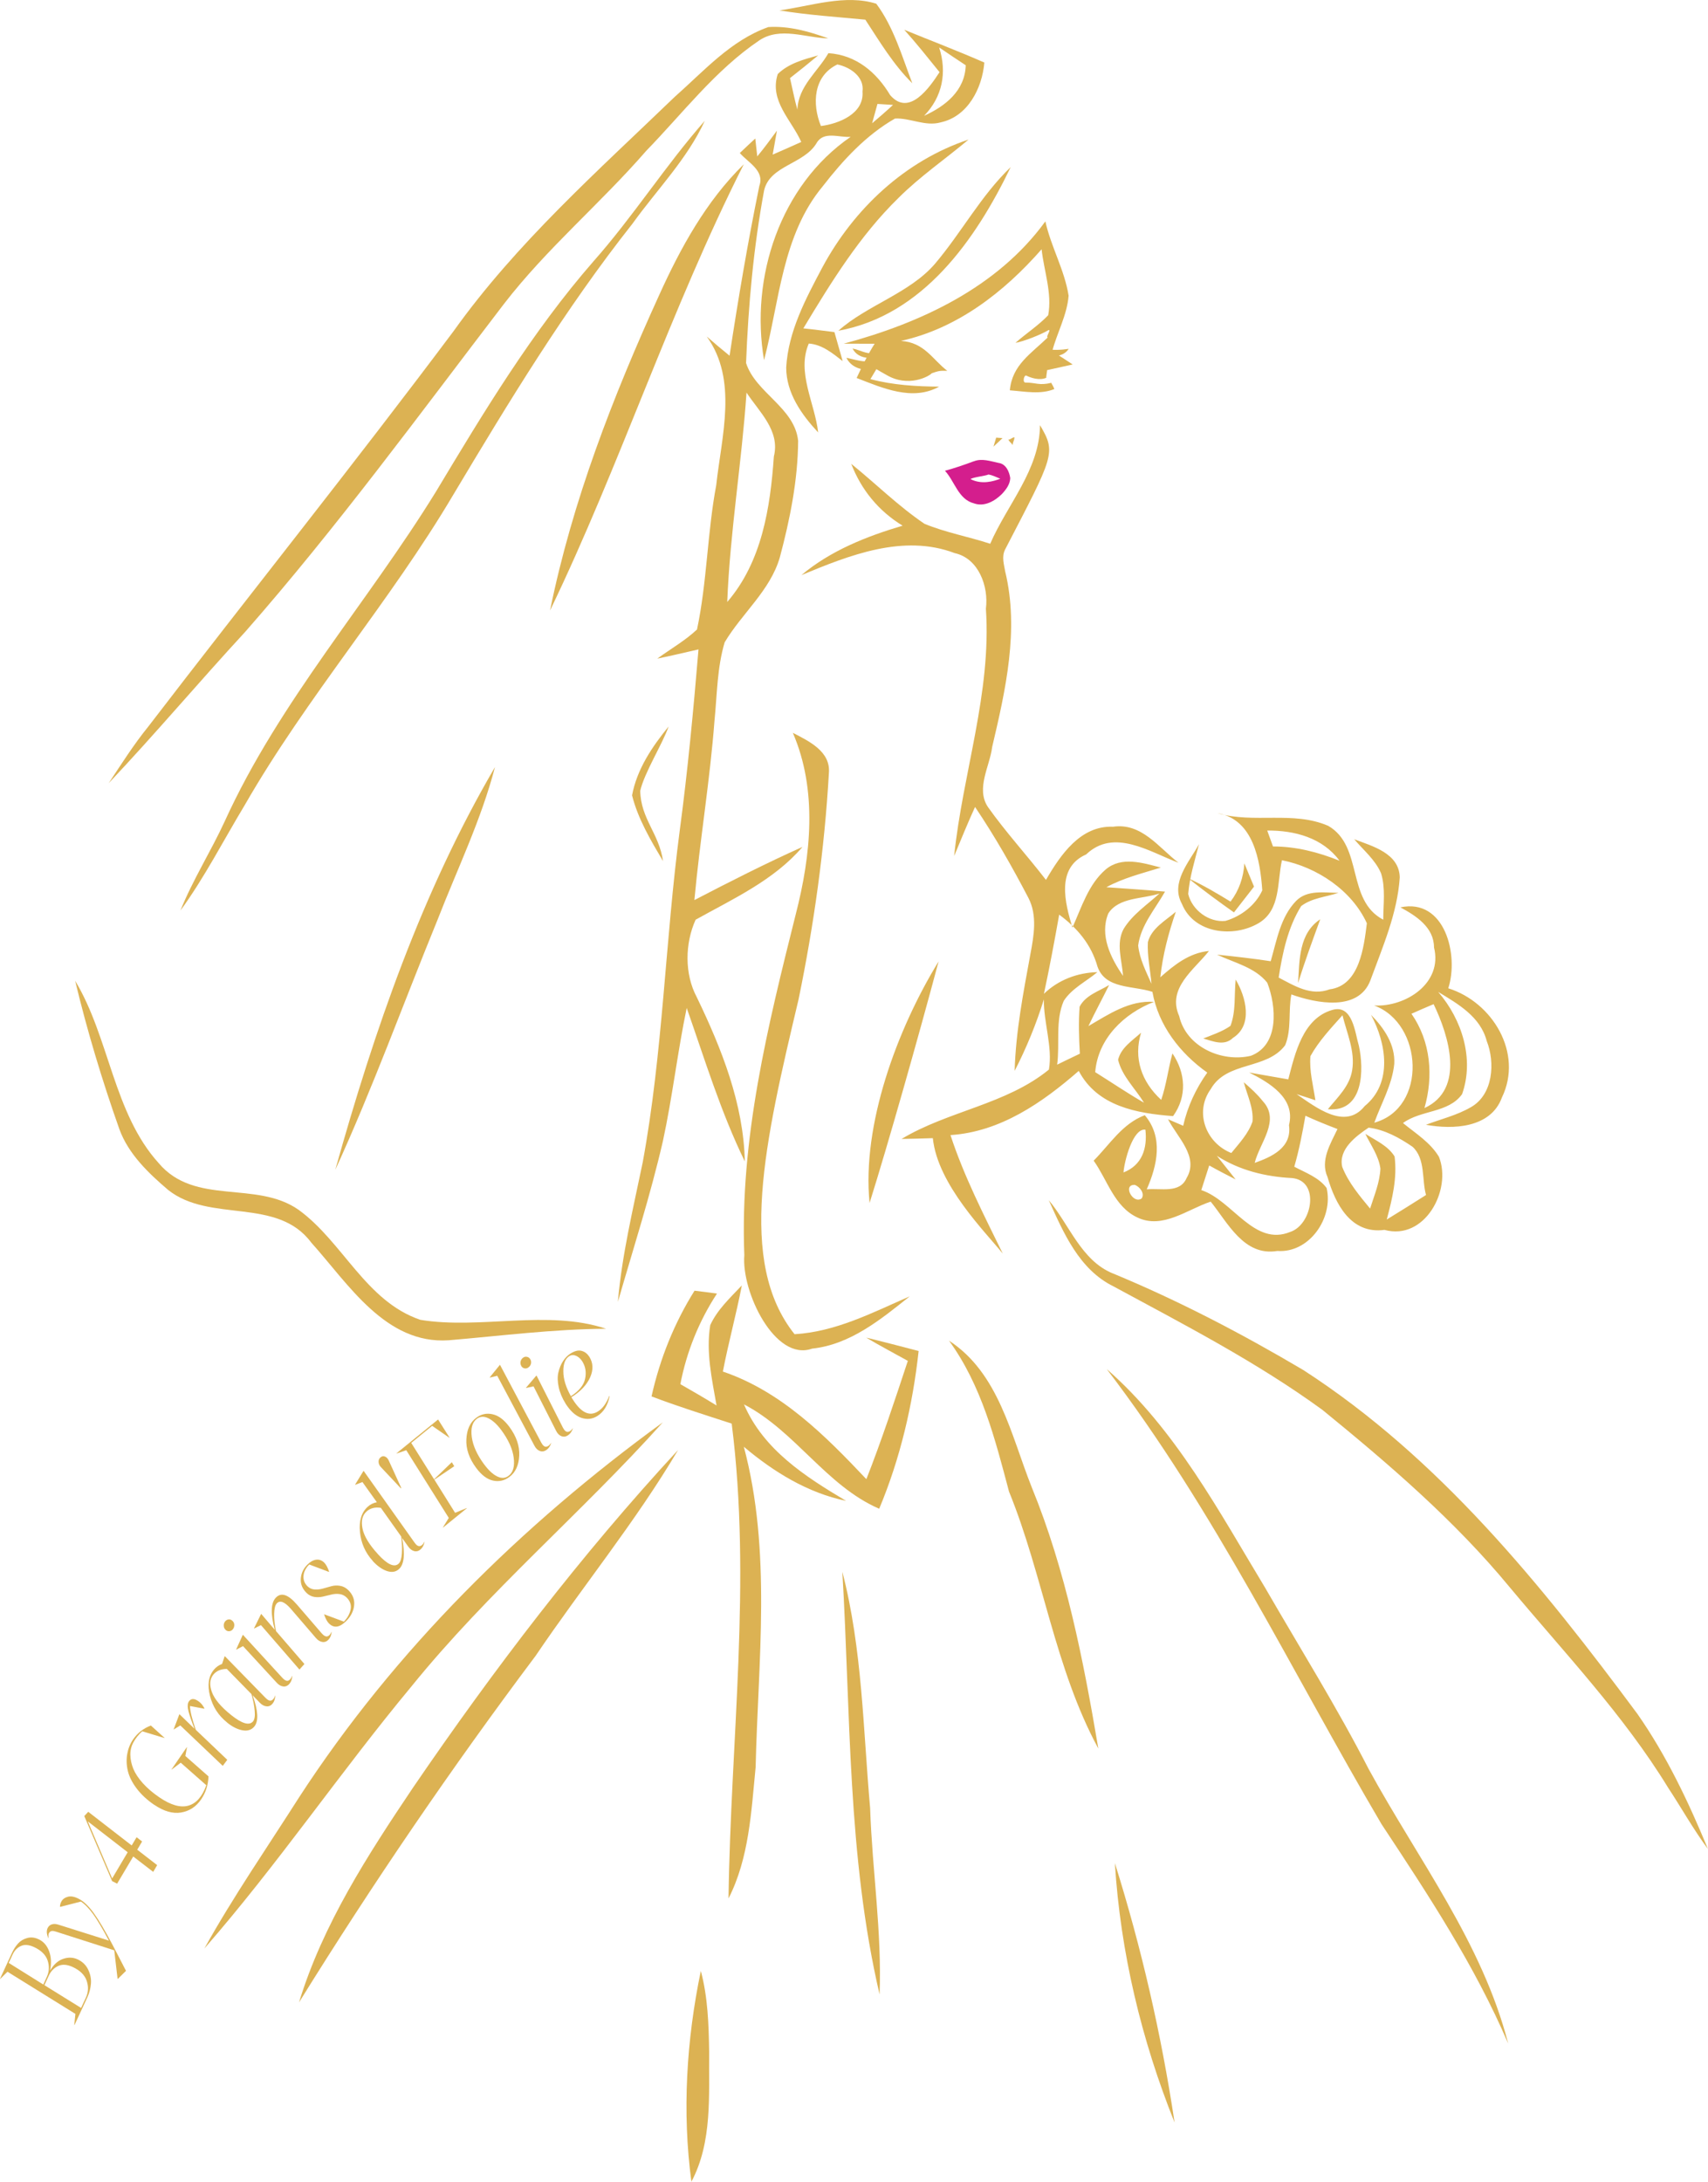 <?xml version="1.0" encoding="UTF-8"?>
<svg id="Calque_1" xmlns="http://www.w3.org/2000/svg" version="1.1" viewBox="0 0 344.73 440.23">
  <!-- Generator: Adobe Illustrator 29.1.0, SVG Export Plug-In . SVG Version: 2.1.0 Build 142)  -->
  <defs>
    <style>
      .st0 {
        fill: #dcb253;
      }

      .st1 {
        fill: #d41e8d;
      }
    </style>
  </defs>
  <path class="st0" d="M176.86.75c-6.23-1.96-13.17.46-19.54,1.35,5.74.94,11.55,1.31,17.33,1.87,2.91,4.44,5.66,9.07,9.48,12.83-2.08-5.45-3.77-11.36-7.27-16.05"/>
  <path class="st0" d="M167.18,7.75c-3.88-1.4-7.93-2.55-12.1-2.29-7.61,2.69-13.03,8.91-18.93,14.11-15.58,15.01-31.96,29.53-44.59,47.23-20.15,26.91-41.18,53.15-61.64,79.82-2.93,3.61-5.41,7.54-7.98,11.41,9.4-9.95,18.22-20.43,27.5-30.48,18.57-21.14,35.18-43.9,52.27-66.22,8.63-11.19,19.52-20.3,28.76-30.94,7.39-7.6,13.91-16.25,22.78-22.24,4.22-2.81,9.31-.52,13.94-.4"/>
  <path class="st0" d="M150.67,79.23c-.96,14.11-3.33,28.1-3.89,42.24,7-8.12,8.69-19.04,9.41-29.35,1.3-5.24-2.94-8.97-5.51-12.89ZM177.1,20.97c-.35,1.3-.71,2.61-1.08,3.91,1.43-1.21,2.84-2.43,4.22-3.71-.79-.05-2.36-.16-3.14-.2ZM169.02,13c-4.84,2.32-5.17,7.91-3.33,12.43,3.6-.46,8.74-2.47,8.39-6.95.41-2.98-2.48-4.93-5.05-5.47ZM189.55,9.57c1.64,5.08.64,10.01-3.04,13.8,4.24-1.92,8.25-5.03,8.41-10.2-1.79-1.18-3.59-2.38-5.37-3.6ZM189.84,24.7c-3.11.86-6.11-.93-9.2-.78-5.83,3.33-10.48,8.38-14.56,13.64-8.22,9.85-8.75,23.23-11.87,35.11-2.85-16.67,3.23-35.26,17.48-45.06-2.31.2-5.47-1.27-6.9,1.3-2.56,4.25-9.41,4.46-10.57,9.52-2.13,11.47-3.19,23.17-3.64,34.82,1.93,6.03,9.82,8.99,10.51,15.71-.06,7.95-1.65,15.84-3.69,23.49-1.93,6.7-7.66,11.31-11.14,17.16-1.53,5.13-1.52,10.51-2.05,15.79-.92,12.12-2.95,24.12-4.06,36.22,7.19-3.74,14.42-7.41,21.82-10.73-5.75,6.72-14,10.47-21.57,14.69-2.16,4.77-2.28,10.96.25,15.67,5,10.36,9.42,21.47,9.68,33.11-4.85-9.95-8.07-20.55-11.73-30.97-1.86,8.92-2.88,17.99-4.81,26.89-2.52,10.94-5.97,21.63-9.08,32.41.82-9.52,3.08-18.81,5.01-28.14,4.08-22.14,4.54-44.74,7.48-67.02,1.62-12.12,2.76-24.31,3.78-36.49-2.77.62-5.53,1.3-8.32,1.86,2.68-1.96,5.61-3.61,8.02-5.88,2.03-9.6,2.07-19.49,3.88-29.13,1.07-9.86,4.42-21.25-1.92-29.99,1.51,1.33,3.06,2.61,4.61,3.88,1.74-11.47,3.68-22.91,6.01-34.27,1.1-3.08-2.24-4.68-3.94-6.63,1.03-.98,2.07-1.97,3.12-2.93.13,1.2.26,2.41.4,3.61,1.4-1.68,2.68-3.44,3.97-5.19-.29,1.6-.57,3.22-.86,4.83,1.93-.83,3.85-1.69,5.77-2.55-1.94-4.41-6.51-8.31-4.74-13.71,2.18-2.15,5.3-2.97,8.15-3.76-1.86,1.56-3.77,3.08-5.68,4.58.49,2.13.9,4.27,1.49,6.38.18-4.76,4.07-7.61,6.26-11.41,5.59.36,9.7,3.85,12.46,8.46,3.83,4.45,7.96-1.54,9.97-4.63-2.33-2.88-4.64-5.79-7.12-8.55,5.39,2.21,10.83,4.27,16.16,6.61-.43,5.2-3.36,10.93-8.85,12.08"/>
  <path class="st0" d="M142.26,24.36c-7.98,9.08-14.48,19.35-22.51,28.41-12.35,14.16-22.08,30.32-31.72,46.37-13.81,22.44-31.68,42.44-42.67,66.58-2.8,6.09-6.43,11.77-8.94,18.01,4.9-6.73,8.7-14.19,12.99-21.3,12.55-21.85,29.26-40.93,42.08-62.6,11.22-18.78,22.6-37.54,36.19-54.73,4.92-6.85,11.02-13,14.57-20.73"/>
  <path class="st0" d="M195.49,28.16c-12.83,4.27-23.18,14.01-29.52,25.81-3.35,6.32-6.88,12.9-7.29,20.21.02,5.15,3.1,9.48,6.45,13.08-.65-5.88-4.39-12.15-1.89-17.94,2.69.2,4.8,1.96,6.84,3.55-.55-1.96-1.11-3.91-1.67-5.86-2.09-.25-4.18-.54-6.27-.75,5.6-9.3,11.37-18.68,19.2-26.32,4.35-4.35,9.46-7.84,14.16-11.79"/>
  <path class="st0" d="M203.99,33.72c-6.03,5.79-9.91,13.18-15.31,19.54-5.1,5.91-13.71,8.33-19.47,13.48,17.07-3.12,27.71-18.36,34.78-33.02"/>
  <path class="st0" d="M150.1,33.17c-7.57,7.4-12.75,16.86-17.08,26.42-9.3,20.43-17.52,41.55-22,63.59,14.21-29.49,24.3-60.78,39.09-90.01"/>
  <path class="st0" d="M207.02,77.21c-.73.02-.34-1.65.14-1.41.79.4,2.65,1.06,4.02.42-.06-.24.18-1.26.15-1.53,1.3-.28,3.88-.87,5.17-1.15-1.36-.9-2.74-1.79-4.13-2.67.99-3.75,3.01-7.32,3.31-11.21-.82-5.2-3.56-9.86-4.69-14.99-9.7,13.34-25.18,20.51-40.7,24.68,1.56,0,4.68.01,6.24.01-1.4,2.2-2.53,4.54-3.63,6.91,5.25,2.04,11.27,4.73,16.65,1.75-4.66-.04-9.34-.32-13.87-1.52.3-.51.89-1.51,1.2-2.01.72.45,1.32.75,2.06,1.18,4.34,2.56,8.55.31,9.14-.37,1.46-.48,1.53-.5,3.11-.48-2.96-2.24-4.57-5.72-9.35-6.03,11.4-2.52,20.83-9.87,28.39-18.49.48,4.38,2.16,8.9,1.33,13.31-1.99,2.08-4.44,3.66-6.61,5.57,1.65-.27,5.12-1.64,6.71-2.59.54-.09-.7,1.57-.17,1.48-3.37,3.28-7.22,5.57-7.67,10.69,3.03.23,6.22.89,8.98-.26-.33-.82-.31-.62-.63-1.26-2.35.62-3.27-.07-5.14-.04"/>
  <path class="st0" d="M230.43,241.82c.67-1.03-.4-2.37-1.39-2.73-2.56-.11-.34,4.01,1.39,2.73ZM245.6,233.22c1.27,1.58,2.54,3.18,3.79,4.77-1.79-.91-3.58-1.84-5.33-2.82-.53,1.65-1.07,3.31-1.6,4.97,6.34,2.09,10.65,11.44,17.95,8.44,4.43-1.44,6.08-10.32.36-10.87-5.36-.27-10.63-1.56-15.17-4.49ZM226.76,236.58c3.7-1.44,4.85-4.79,4.42-8.63-2.51-.37-4.26,6.35-4.42,8.63ZM276.22,227.55c-2.54,1.7-6.14,4.38-5.31,7.92,1.24,3.16,3.48,5.8,5.62,8.4.83-2.64,1.96-5.27,2.08-8.07-.34-2.57-1.94-4.73-3.04-7.01,2.08,1.33,4.55,2.38,5.9,4.56.57,4.35-.48,8.58-1.58,12.73,2.66-1.62,5.3-3.29,7.93-4.95-.88-3.06-.07-7.31-2.72-9.73-2.66-1.82-5.63-3.47-8.88-3.86ZM284.88,204.56c3.9,5.6,4.47,12.58,2.62,19.03,8.29-3.8,4.92-14.61,1.85-20.97-1.5.63-2.99,1.27-4.47,1.94ZM223.69,184.32c-1.8,4.42.5,9.01,2.98,12.6-.21-3.12-1.49-6.56.13-9.5,1.79-2.93,4.74-4.85,7.22-7.13-3.26,1.14-8.19.69-10.33,4.03ZM255.77,167.6c.39,1.07.78,2.14,1.16,3.2,4.66,0,9.15,1.16,13.43,2.88-3.4-4.62-9.05-6.14-14.59-6.09ZM202.82,110.98c-.67,1.38-.18,2.92.06,4.33,2.85,11.77.08,23.92-2.63,35.43-.46,3.84-3.33,8.37-.86,12.09,3.62,5.11,7.89,9.75,11.72,14.72,2.94-5.06,6.98-11,13.54-10.73,5.76-.84,9.22,4.2,13.21,7.27-5.85-2.2-13.02-7.04-18.64-1.68-6.15,2.72-4.25,9.83-2.77,14.76,1.84-4.07,3.23-8.73,6.71-11.72,3.19-2.71,7.49-1.34,11.13-.39-3.71,1.16-7.55,2.08-10.99,3.97,3.94.28,7.91.53,11.84.88-1.97,3.5-4.87,6.75-5.42,10.87.28,2.74,1.59,5.24,2.69,7.74-.24-2.81-.88-5.6-.73-8.41.74-2.83,3.56-4.34,5.64-6.13-1.48,4.29-2.64,8.69-3.13,13.22,2.82-2.5,5.85-4.93,9.82-5.31-3.01,3.83-8.51,7.5-6.01,13.14,1.43,6.25,8.63,9.39,14.47,8.01,5.78-2.2,5.15-9.99,3.31-14.74-2.48-3.11-6.66-4.03-10.14-5.67,3.62.38,7.24.78,10.83,1.33,1.22-4.2,1.97-8.92,5.13-12.17,2.24-2.29,5.67-1.65,8.55-1.63-2.52.84-5.36,1.02-7.53,2.67-2.69,4.34-3.77,9.45-4.54,14.43,3.16,1.64,6.5,3.79,10.29,2.37,6.07-.77,6.91-8.61,7.51-13.33-3.03-6.62-10.04-11.32-17.14-12.72-.99,4.39-.22,9.97-4.63,12.65-5.07,3.05-13.11,2.2-15.56-3.85-2.37-4.27,1.47-8.46,3.45-12.03-.86,3.31-1.89,6.59-2.18,10.03.76,3.24,4.18,5.81,7.52,5.44,3.14-.9,6.08-3.17,7.43-6.16-.41-5.96-1.74-14.34-9.06-15.58,7.35,2.16,15.26-.52,22.37,2.56,7.15,4.13,3.58,14.99,11.11,18.94,0-3.11.49-6.34-.44-9.35-1.16-2.74-3.54-4.66-5.42-6.88,3.71,1.4,9.08,2.84,9.19,7.69-.48,7.25-3.45,14.02-5.93,20.78-2.4,6.31-10.85,4.66-15.95,2.84-.65,3.33.08,7.04-1.25,10.25-3.77,5.03-11.78,3.15-15.02,8.85-3.34,4.64-1,10.85,4.15,12.9,1.6-1.97,3.44-3.9,4.28-6.35.24-2.76-1.08-5.33-1.76-7.93,1.37,1.18,2.72,2.4,3.84,3.82,3.6,3.89-.64,8.38-1.64,12.45,3.38-1.2,7.57-3.04,6.92-7.62,1.38-5.43-3.96-8.57-8.03-10.61,2.64.45,5.26.91,7.89,1.38,1.37-5.24,2.92-12.31,8.91-14.02,4.11-1.17,4.56,4.67,5.34,7.25,1.03,4.65,1.04,13.46-6.26,12.79,1.95-2.39,4.4-4.66,4.9-7.85.64-3.81-1.07-7.5-1.95-11.11-2.32,2.6-4.77,5.19-6.47,8.25-.26,2.98.57,5.95,1,8.9-1.27-.42-2.53-.84-3.79-1.23,3.82,2.58,9.77,7.38,13.74,2.41,5.69-4.64,4.37-12.68,1.28-18.41,2.61,2.64,4.91,6,4.69,9.89-.42,4.21-2.62,7.95-4.03,11.87,10.76-2.96,9.87-20.05-.04-23.65,6.36.35,13.9-4.5,12.09-11.72,0-4.05-3.62-6.38-6.78-8.08,8.98-1.91,11.84,9.63,9.66,16.33,8.95,2.8,15.16,13.1,10.83,22.03-2.25,6.19-9.88,6.51-15.34,5.51,3.04-1.15,6.26-1.91,9.08-3.55,4.52-2.55,4.91-9.04,3.19-13.36-1.27-4.89-5.79-7.48-9.8-9.9,4.8,5.54,7.34,13.52,4.83,20.63-2.74,3.83-8.29,3.16-11.93,5.83,2.55,2.09,5.52,3.91,7.26,6.82,2.66,6.69-2.88,16.97-10.99,14.74-6.82.91-9.94-5.28-11.51-10.69-1.5-3.33.62-6.71,2.02-9.66-2.18-.83-4.35-1.71-6.47-2.68-.61,3.45-1.27,6.91-2.25,10.28,2.29,1.23,4.93,2.14,6.53,4.3,1.41,6.09-3.53,13.18-9.95,12.7-6.77,1.13-10.01-5.73-13.45-9.95-4.71,1.55-9.69,5.63-14.79,3.2-4.66-2.16-6.05-7.57-8.83-11.47,3.26-3.28,5.78-7.47,10.32-9.17,3.77,4.45,2.54,10.06.39,14.96,2.82-.29,6.68.89,8.05-2.29,2.55-4.27-1.89-8.22-3.75-11.86,1.03.43,2.05.87,3.06,1.32.87-3.89,2.56-7.5,4.86-10.73-5.49-3.89-9.88-9.52-11.07-16.29-3.88-1.29-9.51-.51-11.09-5.11-1.26-4.47-4.11-7.81-7.73-10.47-.95,5.34-1.94,10.66-3.08,15.97,2.9-2.8,6.74-4.26,10.79-4.37-2.27,1.9-5.13,3.25-6.79,5.8-1.74,4.03-.76,8.62-1.33,12.87,1.52-.74,3.04-1.49,4.58-2.21-.18-3.16-.29-6.33-.05-9.48,1.18-2.31,3.88-3.12,5.96-4.38-1.37,2.77-2.85,5.49-4.18,8.29,4.1-2.4,8.28-5.24,13.24-4.89-6.06,2.33-11.32,7.41-11.87,14.18,3.29,2.06,6.49,4.23,9.85,6.17-1.75-2.86-4.43-5.34-5.23-8.66.58-2.44,2.88-3.88,4.64-5.47-1.56,5.1.06,9.89,4.06,13.55,1.05-3.04,1.42-6.3,2.27-9.37,2.67,3.95,2.99,8.68.13,12.65-7.31-.56-15.26-1.95-19.04-9.12-7.35,6.41-15.83,12.3-25.89,12.95,2.72,8.31,6.73,16.1,10.56,23.93-3.41-4.28-13.17-13.9-14.12-23.31-2.1.07-4.2.13-6.31.16,9.41-5.67,21.13-6.96,29.74-14,.78-4.54-1.09-9.53-1.02-14.16-1.54,4.97-3.52,9.8-5.9,14.42.23-7.94,1.75-15.76,3.18-23.55.7-3.71,1.43-7.81-.39-11.33-3.28-6.29-6.81-12.48-10.78-18.37-1.49,3.26-2.84,6.59-4.22,9.9,1.72-16.7,7.56-32.94,6.41-49.9.58-4.48-1.46-10.16-6.29-11.22-10.38-3.94-21.31.44-30.95,4.44,5.88-4.94,13.13-7.82,20.43-9.98-4.83-2.94-8.35-7.23-10.37-12.48,4.95,4,9.5,8.53,14.78,12.1,4.28,1.77,8.88,2.59,13.27,4.03,3.43-7.92,9.97-14.92,10.05-23.93,3.31,5.62,2.86,6-7.12,25.23"/>
  <path class="st0" d="M134.95,146.59c-3.33,4.08-6.4,8.63-7.38,13.9,1.19,4.74,3.77,9.08,6.25,13.27-.79-5.59-4.49-8.51-4.6-14.19.86-3.73,4.47-9.39,5.73-12.98"/>
  <path class="st0" d="M167.3,155.97c.36-4.36-4.04-6.42-7.28-8.1,5.01,11.58,3.66,24.69.59,36.61-5.64,22.5-11.32,45.4-10.38,68.8-.62,7.37,6.2,21.54,13.67,18.85,7.71-.81,13.9-5.91,19.71-10.55-7.49,3.27-14.9,7.15-23.24,7.64-11.65-14.59-6.02-38.8.8-67.53,3.11-15.06,5.25-30.36,6.13-45.71"/>
  <path class="st0" d="M99.9,154.79c-14.77,25.27-24.37,53.19-32.23,81.26,7.57-16.5,13.74-33.6,20.62-50.4,3.98-10.24,8.83-20.21,11.61-30.86"/>
  <path class="st0" d="M253.1,178.9c-.66-1.56-1.3-3.12-1.95-4.68-.16,2.8-1.08,5.47-2.79,7.71-2.77-1.69-5.56-3.35-8.51-4.69,2.99,2.39,6.07,4.66,9.2,6.87,1.01-1.3,3.04-3.89,4.05-5.2"/>
  <path class="st0" d="M266.47,185.49c-4.33,2.88-4.18,8.17-4.47,12.87,1.34-4.35,2.92-8.61,4.47-12.87"/>
  <path class="st0" d="M189.44,194c-8.39,13.7-15.51,33-13.93,48.74,3.64-11.55,9.91-33.68,13.93-48.74"/>
  <path class="st0" d="M248.82,209.45c4.13-2.58,2.67-8.27.58-11.79-.32,3.11.08,6.37-1.05,9.34-1.67,1.17-3.62,1.8-5.49,2.55,1.94.56,4.25,1.58,5.96-.1"/>
  <path class="st0" d="M32.02,234.69c-9.13-10.1-9.93-25.3-16.85-36.78,2.43,10.12,5.45,20.12,8.92,29.93,1.83,5.03,5.88,8.89,9.86,12.28,8.46,6.7,21.97,1.35,28.87,10.61,7.48,8.32,14.99,20.59,27.75,19.71,10.57-.89,21.12-2.26,31.76-2.32-11.74-3.93-25.45.18-37.49-1.8-11.04-3.76-15.6-15.68-24.57-22.2-8.58-6.01-20.93-.74-28.25-9.43"/>
  <path class="st0" d="M224.61,256.96c-6.37-2.6-8.77-9.81-12.93-14.78,2.99,6.62,6.14,13.99,13.06,17.39,14.35,7.77,28.95,15.29,42.18,24.93,13.43,10.95,26.68,22.32,37.75,35.73,11.01,13.21,23,25.77,32.02,40.51,2.7,4.1,5.1,8.41,8.03,12.36-3.92-9.49-8.35-18.84-14.24-27.27-19.24-25.92-40.02-51.67-67.43-69.38-12.37-7.32-25.15-14-38.44-19.5"/>
  <path class="st0" d="M149.74,259.36c-2.33,2.48-4.96,4.89-6.39,8.03-.89,5.46.34,10.86,1.27,16.21-2.41-1.48-4.84-2.9-7.3-4.3,1.25-6.51,3.76-12.74,7.39-18.28-1.51-.21-3.01-.4-4.53-.58-4.11,6.56-6.99,13.76-8.68,21.33,5.32,2.03,10.76,3.72,16.18,5.49,4.04,31.82-.22,63.89-.64,95.81,4.16-8.15,4.59-17.53,5.47-26.47.5-21.55,3.26-43.51-2.38-64.67,6,5.06,12.87,9.31,20.64,10.92-8.21-4.88-16.66-10.29-20.61-19.47,10.38,5.4,16.58,16.42,27.29,21.06,4.24-10.12,6.77-20.93,7.96-31.83-3.52-.91-7.04-1.85-10.58-2.7,2.76,1.64,5.6,3.13,8.4,4.69-2.65,8-5.28,16.02-8.37,23.87-8.32-8.81-17.19-17.72-28.96-21.71,1.12-5.84,2.71-11.57,3.83-17.41"/>
  <path class="st0" d="M208.22,300.06c-4.18-10.49-6.61-22.98-16.68-29.54,6.57,9.04,9.29,19.82,12.11,30.45,6.91,16.96,9.24,35.64,18.03,51.86-3.03-17.9-6.55-35.9-13.46-52.77"/>
  <path class="st0" d="M255.51,320.66c-9.45-15.62-18.22-32.23-32.14-44.41,21.79,28.49,37.34,61.02,55.47,91.84,9.41,14.23,18.82,28.51,25.56,44.26-5.24-20.36-18.23-37.21-28.15-55.37-6.37-12.41-13.76-24.24-20.74-36.31"/>
  <path class="st0" d="M133.78,287c-28.52,20.74-54.09,45.95-73.37,75.6-6.46,10.15-13.31,20.06-19.16,30.57,14.79-16.94,27.44-35.61,41.81-52.9,15.46-19.1,34.34-35.02,50.73-53.28"/>
  <path class="st0" d="M136.84,292.6c-19.62,21.21-37.21,44.29-53.5,68.14-9.11,13.56-18.18,27.55-22.99,43.31,14.88-24,30.8-47.35,47.76-69.94,9.42-13.93,20.16-27.02,28.73-41.5"/>
  <path class="st0" d="M175.62,364.85c-1.42-15.93-1.57-32.12-5.61-47.7,1.69,28.47,1,57.34,7.52,85.3.48-12.57-1.49-25.07-1.91-37.6"/>
  <path class="st0" d="M237.07,428.29c-2.66-17.71-6.69-35.28-12.05-52.34,1.11,17.94,5.36,35.68,12.05,52.34"/>
  <path class="st0" d="M141.45,397.7c-2.89,13.87-3.8,28.45-1.9,42.53,4.27-8.04,3.49-17.47,3.58-26.27-.09-5.47-.26-10.95-1.68-16.26"/>
  <path class="st0" d="M203.52,88.72c.43,0,.8-.48,1.23-.48-.06.81-.29.76-.37,1.56-.52-.77-.36-.28-.86-1.07"/>
  <path class="st0" d="M200.51,90.14c.18-.61.37-1.22.55-1.83.32.03.96.07,1.28.09-.6.59-1.22,1.16-1.84,1.74"/>
  <path class="st1" d="M199.5,95.75c.84.13,1.6.54,2.39.85-1.33.51-3.74,1.25-6.01.07.57-.4,2.99-.62,3.62-.92ZM196.53,93.08c-1.91.72-3.84,1.38-5.81,1.91,1.99,2.15,2.69,5.77,5.86,6.58,2.07.75,4.2-.45,5.64-1.89.83-.88,1.64-1.96,1.68-3.22-.19-1.3-.88-2.86-2.35-3.05-1.63-.34-3.38-.98-5.01-.32"/>
  <path class="st0" d="M176.39,71.24c-1.53.27-2.79-.62-4.32-.91.59,1.13,1.65,1.82,3.37,1.91l.95-1"/>
  <path class="st0" d="M211.11,70.45c1.53.22,3.06.18,4.59-.06-.59.92-1.65,1.48-3.37,1.56l-1.22-1.49"/>
  <path class="st0" d="M176.07,72.82c-1.96.35-3.28-.24-5.25-.62.75,1.44,2.11,2.33,4.32,2.45l.93-1.82"/>
  <path class="st0" d="M15.03,408.62l-.04-.02.23-2.23-13.71-8.51-1.47,1.45-.04-.02,2.46-5.32c.33-.7.73-1.31,1.21-1.83.48-.52,1.08-.88,1.82-1.08.74-.21,1.5-.13,2.3.25.99.45,1.7,1.26,2.13,2.43.42,1.17.48,2.47.18,3.9.73-1.23,1.6-2.02,2.63-2.37,1.03-.36,2.01-.33,2.95.1.99.47,1.71,1.18,2.14,2.12.44.94.62,1.87.53,2.81-.08.94-.31,1.82-.69,2.66l-2.63,5.67ZM16.36,405.18l.98-2.11c.5-1.08.55-2.2.16-3.37-.39-1.16-1.33-2.1-2.82-2.79-1.14-.53-2.12-.59-2.96-.2-.84.4-1.46,1.04-1.87,1.94l-.89,1.92,7.41,4.6ZM8.74,400.45l.7-1.53c.49-1.05.55-2.15.18-3.3-.38-1.15-1.29-2.06-2.73-2.73-1.05-.48-1.94-.56-2.67-.22-.74.33-1.3.9-1.68,1.73l-.78,1.68,6.99,4.37Z"/>
  <path class="st0" d="M23.06,393.54l-11.77-3.77c-.33-.11-.6-.16-.81-.13-.21.02-.4.13-.55.35-.16.21-.2.57-.12,1.09h-.04c-.38-.81-.43-1.51-.12-2.1.19-.35.47-.58.86-.69.38-.11.82-.08,1.33.09l10.14,3.2c-1.26-2.37-2.32-4.14-3.16-5.32-.85-1.17-1.68-2.03-2.49-2.56l-4.16,1.07-.06-.03c0-.36.09-.7.26-1.01.25-.49.69-.82,1.3-.99.62-.18,1.36-.04,2.23.41.97.49,1.96,1.43,2.99,2.83,1.02,1.4,2.31,3.58,3.87,6.54l2.67,5.16-1.64,1.62-.06-.02-.67-5.73Z"/>
  <path class="st0" d="M30.92,377.71l-4.03-3.1-3.25,5.48-1.01-.51-5.62-13.13.8-.86,8.77,6.79.99-1.66,1.11.86-.98,1.66,4.02,3.11-.8,1.36ZM22.64,379.03l3.13-5.28-8.05-6.23,4.91,11.51Z"/>
  <path class="st0" d="M31.13,364.19c-1.47-1.01-2.66-2.12-3.57-3.33-.91-1.21-1.5-2.4-1.77-3.57-.27-1.16-.3-2.29-.11-3.37.19-1.08.58-2.05,1.17-2.92.9-1.31,2.1-2.25,3.6-2.82l2.76,2.49-.02.03-4.49-1.36c-.75.69-1.34,1.43-1.77,2.22-.43.78-.64,1.64-.62,2.56.02.92.22,1.86.6,2.8.39.94,1.03,1.91,1.92,2.9.89.99,1.99,1.94,3.33,2.85,2.3,1.57,4.25,2.13,5.85,1.68,1.6-.45,2.81-1.83,3.63-4.12l-5.16-4.55-1.82,1.38-.04-.02,3.08-4.49.04.02-.33,1.76,4.67,4.11c-.06,1.74-.56,3.29-1.49,4.65-1,1.47-2.35,2.35-4.03,2.64-1.68.28-3.48-.23-5.42-1.55Z"/>
  <path class="st0" d="M44.97,356.33l-8.58-8.17-1.31.81-.03-.02,1.15-3.04h.03s3.03,2.93,3.03,2.93c-.59-1.49-1-2.69-1.23-3.59-.22-.91-.18-1.56.11-1.96.38-.51.9-.59,1.57-.22.67.36,1.19.92,1.56,1.68l-.03.04-2.89-.55c0,1,.4,2.6,1.17,4.81l6.35,6.05-.9,1.21Z"/>
  <path class="st0" d="M45.85,347.58c-1.77-1.41-2.92-3.2-3.47-5.38-.55-2.18-.3-3.93.76-5.25.43-.53.99-.94,1.68-1.2l.52-1.55.03-.02,8.22,8.42c.47.48.87.66,1.2.52.33-.13.57-.46.72-.97l.04.03c-.02.64-.2,1.16-.51,1.55-.33.42-.74.62-1.23.58-.48-.04-.92-.27-1.35-.71l-1.48-1.53c1.12,3.1,1.24,5.19.37,6.29-.56.69-1.35.96-2.36.79-1.02-.17-2.07-.69-3.16-1.57ZM46.65,346.06c2.21,1.77,3.69,2.19,4.44,1.26.3-.38.41-1.08.32-2.08-.08-1.01-.3-2.14-.66-3.4l-4.97-5.08c-1.2,0-2.11.39-2.75,1.19-.7.89-.79,2.05-.26,3.49.53,1.43,1.82,2.98,3.88,4.62Z"/>
  <path class="st0" d="M49.05,332.15l-1.36.72-.03-.03,1.34-2.95h.04s7.95,8.67,7.95,8.67c.47.5.86.69,1.19.57.33-.13.59-.45.77-.96l.04.03c-.04.65-.23,1.16-.57,1.55-.35.42-.77.6-1.25.55-.48-.06-.92-.31-1.33-.77l-6.8-7.38ZM45.57,328.91c-.26-.22-.4-.51-.41-.86-.02-.35.08-.66.31-.92.19-.21.41-.33.68-.36s.51.06.72.25c.27.22.41.51.42.86,0,.35-.1.66-.33.92-.18.21-.4.32-.67.35s-.51-.06-.72-.23Z"/>
  <path class="st0" d="M60.43,336.88l-7.76-8.96-1.37.68-.03-.03,1.43-2.9h.03s2.73,3.2,2.73,3.2c-.86-3.21-.81-5.36.17-6.44,1.08-1.19,2.52-.73,4.33,1.38l4.97,5.77c.45.51.85.71,1.18.6.34-.11.6-.42.79-.91l.03.03c-.06.63-.26,1.14-.6,1.52-.36.4-.79.57-1.26.5-.48-.07-.91-.33-1.31-.8l-5.1-5.93c-1.23-1.4-2.17-1.74-2.81-1.04-.32.36-.49,1.06-.52,2.1-.03,1.04.1,2.2.38,3.48l5.73,6.64-1,1.11Z"/>
  <path class="st0" d="M62.42,315.69c-.7.69-1.09,1.45-1.16,2.27s.2,1.53.8,2.12c.4.39.87.6,1.42.65.54.04,1.1-.02,1.67-.18.57-.16,1.15-.32,1.73-.48.57-.16,1.16-.18,1.76-.08.61.1,1.15.38,1.64.85.91.89,1.31,1.91,1.2,3.06-.11,1.15-.62,2.19-1.55,3.14-1.34,1.37-2.51,1.55-3.52.56-.37-.36-.7-.97-1-1.84l.03-.02,3.97,1.48c.72-.74,1.17-1.56,1.36-2.45.18-.9-.09-1.7-.81-2.42-.42-.4-.9-.64-1.45-.7-.54-.07-1.09-.03-1.65.11-.56.13-1.13.27-1.7.41-.57.13-1.15.15-1.73.06-.59-.1-1.11-.37-1.56-.81-.83-.82-1.22-1.76-1.16-2.82.06-1.07.48-2.01,1.26-2.81.62-.64,1.24-.99,1.84-1.07.6-.08,1.15.12,1.63.59.36.36.7.97.99,1.84l-.03.04-3.97-1.5Z"/>
  <path class="st0" d="M75.24,314.97c-1.52-1.67-2.38-3.62-2.59-5.86-.21-2.24.31-3.93,1.56-5.07.51-.47,1.13-.77,1.85-.92l-2.91-4.07-1.44.55-.04-.03,1.69-2.76h.04s10.26,14.45,10.26,14.45c.39.56.76.8,1.11.71.35-.08.64-.36.87-.85l.04.03c-.13.63-.38,1.12-.76,1.46-.4.36-.84.49-1.3.38s-.88-.42-1.23-.92l-1.23-1.73c.62,3.23.42,5.31-.62,6.26-.65.6-1.46.73-2.44.41-.98-.33-1.94-1.01-2.89-2.04ZM76.26,313.59c1.92,2.1,3.31,2.74,4.19,1.94.36-.33.58-1,.66-2.01.07-1.01.03-2.16-.13-3.47l-4.11-5.79c-1.18-.19-2.15.06-2.91.75-.84.77-1.11,1.9-.8,3.41.3,1.5,1.33,3.23,3.11,5.17Z"/>
  <path class="st0" d="M80.99,300.25l-.08.07-4.03-4.28c-.3-.31-.45-.66-.47-1.04-.02-.38.11-.69.38-.92.28-.24.57-.3.89-.18.32.12.58.38.77.78l2.54,5.57Z"/>
  <path class="st0" d="M89.42,308.24l-.03-.03,1.19-1.92-8.58-13.66-1.95.66-.03-.03,8.4-6.83,2.3,3.64-.03.04-3.47-2.4-4.22,3.44,4.61,7.35,3.58-3.45.49.81-4.01,2.71,4.18,6.69,2.35-.96.03.03-4.8,3.9Z"/>
  <path class="st0" d="M96.12,296.22c-1.43-1.93-2.1-3.87-1.99-5.83.1-1.95.76-3.39,1.98-4.3,1-.75,2.1-.99,3.3-.72,1.2.26,2.32,1.1,3.37,2.51,1.44,1.93,2.11,3.88,2.02,5.84-.1,1.96-.76,3.39-1.99,4.3-1,.75-2.1,1-3.3.74-1.2-.27-2.32-1.11-3.38-2.53ZM97.77,295.55c.87,1.17,1.73,1.96,2.59,2.37.86.42,1.62.38,2.28-.12.93-.69,1.27-1.92,1.04-3.68-.23-1.77-1.08-3.63-2.53-5.59-.87-1.16-1.74-1.94-2.6-2.36-.87-.42-1.63-.38-2.3.11-.92.69-1.26,1.92-1.03,3.69.24,1.77,1.09,3.63,2.54,5.58Z"/>
  <path class="st0" d="M100.37,277.61l-1.5.36-.03-.04,2.05-2.52h.03s8.31,15.66,8.31,15.66c.32.6.66.89,1.01.85.36-.04.68-.28.97-.74l.03.04c-.21.61-.52,1.06-.94,1.35-.45.31-.9.38-1.35.21-.45-.17-.81-.53-1.09-1.07l-7.5-14.1Z"/>
  <path class="st0" d="M107.7,279.74l-1.52.33-.02-.04,2.1-2.47h.03s5.32,10.51,5.32,10.51c.31.6.65.89,1,.86.36-.03.68-.26.98-.7l.03.04c-.22.6-.53,1.04-.96,1.33-.45.31-.91.37-1.36.19-.45-.18-.8-.54-1.07-1.09l-4.54-8.95ZM105.24,275.67c-.18-.28-.24-.59-.17-.94.08-.34.26-.61.55-.8.24-.16.49-.2.75-.14.26.05.47.2.62.42.2.29.25.61.18.95-.08.33-.27.6-.56.79-.23.16-.47.21-.74.16-.26-.05-.47-.2-.64-.43Z"/>
  <path class="st0" d="M114.16,283.23c-.7-1.12-1.17-2.24-1.4-3.35-.24-1.12-.26-2.11-.06-2.95.2-.85.5-1.6.92-2.25.42-.65.91-1.16,1.48-1.53.88-.56,1.64-.75,2.28-.57.65.17,1.16.57,1.56,1.18.79,1.25.84,2.64.17,4.16-.68,1.52-1.94,2.86-3.79,4.01l.3.48c1.69,2.67,3.38,3.46,5.08,2.38.94-.59,1.69-1.62,2.26-3.1l.08.03c-.38,1.87-1.2,3.2-2.46,3.99-1.01.65-2.1.77-3.25.38-1.15-.39-2.21-1.35-3.18-2.86ZM114.91,273.63c-.82.52-1.23,1.55-1.21,3.1,0,1.54.52,3.21,1.53,5,1.63-1.05,2.59-2.22,2.86-3.51.28-1.3.09-2.48-.58-3.54-.33-.51-.74-.88-1.23-1.1-.5-.22-.95-.2-1.37.06Z"/>
</svg>